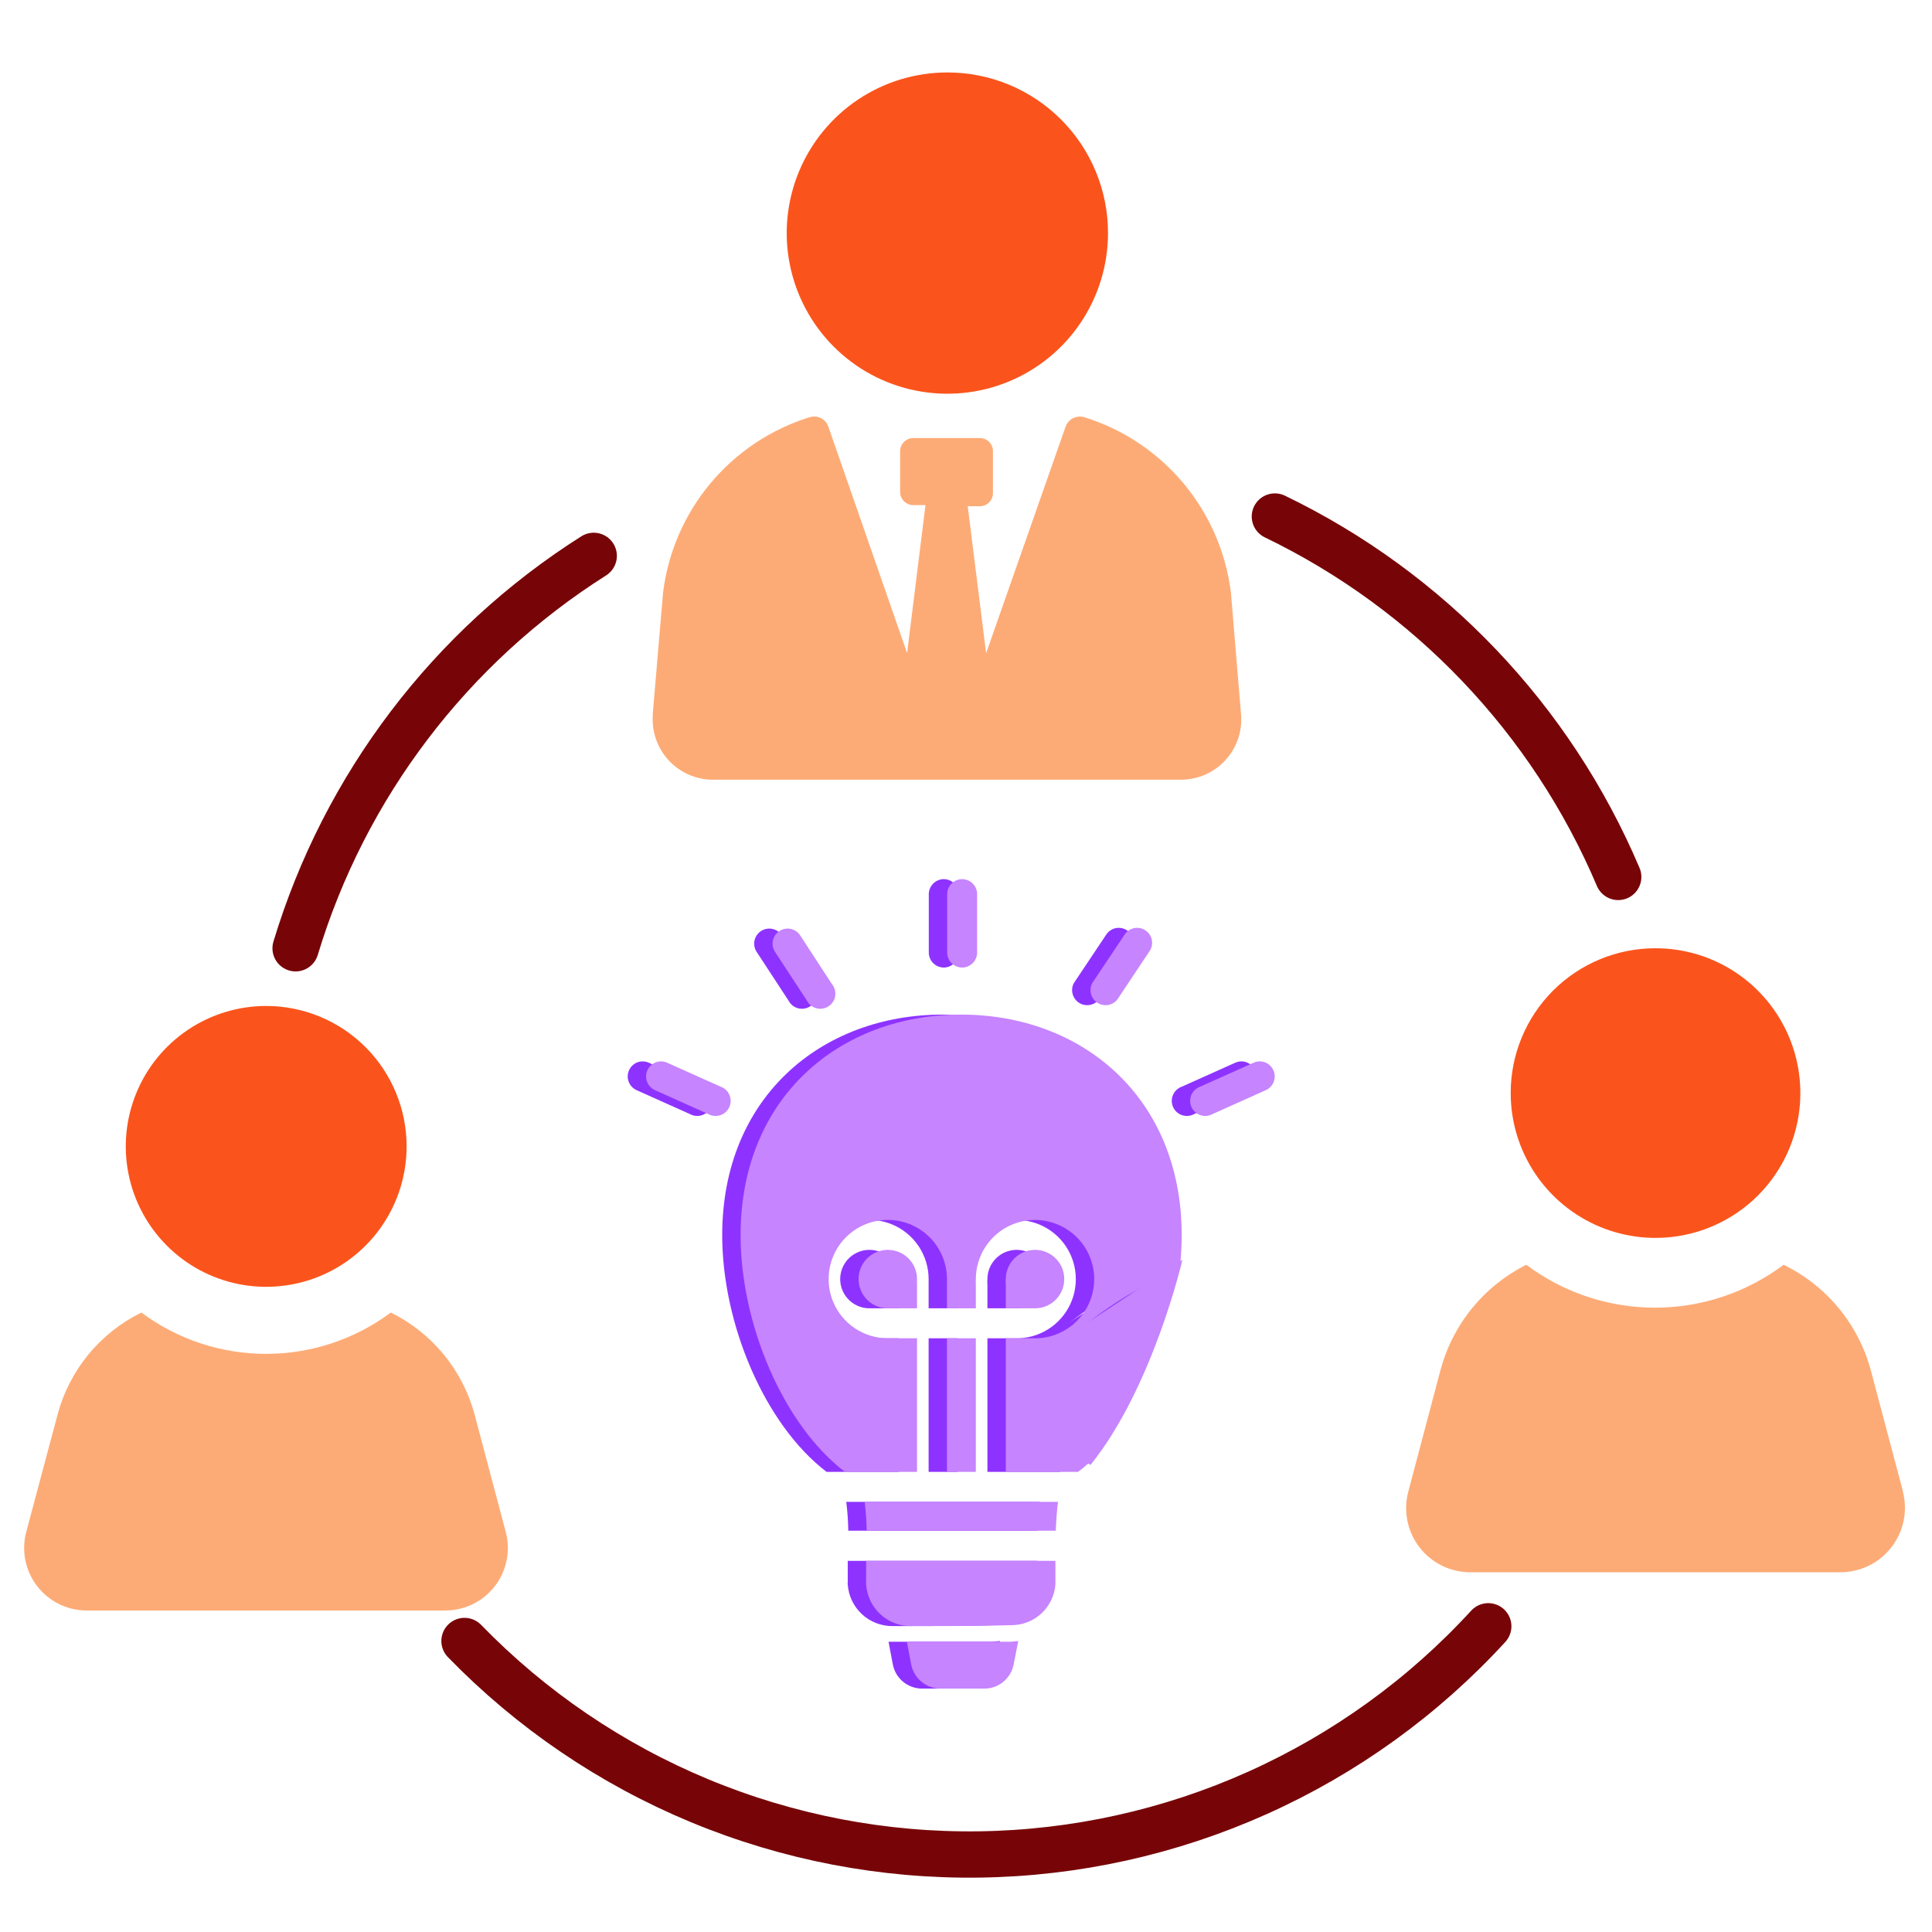 <svg width="80" height="80" viewBox="0 0 80 80" fill="none" xmlns="http://www.w3.org/2000/svg">
<path d="M27.035 29.569C27.005 29.914 27.046 30.261 27.157 30.589C27.267 30.917 27.445 31.218 27.678 31.473C27.912 31.729 28.195 31.933 28.512 32.073C28.828 32.213 29.17 32.286 29.516 32.286H48.901C49.247 32.286 49.589 32.215 49.906 32.076C50.222 31.937 50.507 31.733 50.741 31.479C50.975 31.224 51.153 30.923 51.265 30.596C51.377 30.269 51.419 29.922 51.389 29.577L50.971 24.554C50.768 22.881 50.085 21.304 49.004 20.011C47.924 18.719 46.492 17.767 44.882 17.27C44.728 17.229 44.564 17.247 44.422 17.322C44.281 17.397 44.173 17.523 44.121 17.674L40.833 27.05L40.072 20.962H40.575C40.646 20.962 40.717 20.947 40.783 20.92C40.849 20.892 40.909 20.852 40.959 20.801C41.01 20.75 41.049 20.689 41.076 20.623C41.103 20.556 41.116 20.485 41.115 20.414V18.678C41.115 18.535 41.058 18.398 40.957 18.296C40.855 18.195 40.718 18.138 40.575 18.138H37.835C37.762 18.136 37.69 18.148 37.622 18.175C37.554 18.201 37.492 18.24 37.44 18.29C37.388 18.341 37.346 18.401 37.317 18.468C37.288 18.534 37.273 18.606 37.272 18.678V20.368C37.272 20.513 37.329 20.653 37.432 20.755C37.535 20.858 37.674 20.916 37.819 20.916H38.322L37.561 27.043L34.303 17.674C34.253 17.522 34.145 17.395 34.004 17.32C33.862 17.245 33.697 17.227 33.542 17.27C31.933 17.767 30.501 18.719 29.42 20.011C28.34 21.304 27.657 22.881 27.454 24.554L27.028 29.577L27.035 29.569Z" fill="#FDAB76"/>
<path d="M45.88 9.652C45.88 10.968 45.489 12.254 44.758 13.348C44.027 14.442 42.988 15.295 41.772 15.798C40.556 16.301 39.218 16.432 37.927 16.175C36.637 15.918 35.452 15.284 34.522 14.353C33.592 13.421 32.959 12.236 32.703 10.945C32.447 9.654 32.58 8.316 33.085 7.101C33.589 5.886 34.443 4.847 35.538 4.117C36.633 3.387 37.92 2.998 39.236 3C40.109 3 40.973 3.172 41.78 3.506C42.587 3.841 43.319 4.331 43.936 4.949C44.553 5.566 45.043 6.3 45.376 7.107C45.71 7.914 45.881 8.779 45.88 9.652Z" fill="#FA541C"/>
<path d="M19.653 58.574C19.408 57.663 18.972 56.815 18.374 56.087C17.775 55.358 17.028 54.766 16.182 54.35C14.69 55.461 12.879 56.061 11.018 56.061C9.158 56.061 7.347 55.461 5.855 54.35C5.008 54.765 4.26 55.357 3.661 56.085C3.063 56.814 2.627 57.662 2.384 58.574L1.09 63.422C0.986 63.806 0.972 64.21 1.049 64.601C1.127 64.993 1.293 65.361 1.537 65.677C1.78 65.993 2.093 66.248 2.451 66.424C2.809 66.599 3.203 66.689 3.602 66.687H18.427C18.826 66.689 19.22 66.599 19.578 66.424C19.936 66.248 20.249 65.993 20.493 65.677C20.736 65.361 20.902 64.993 20.98 64.601C21.057 64.21 21.043 63.806 20.939 63.422L19.653 58.574Z" fill="#FDAB76"/>
<path d="M16.837 47.47C16.837 48.62 16.496 49.744 15.857 50.7C15.218 51.657 14.31 52.402 13.248 52.842C12.185 53.282 11.016 53.397 9.888 53.173C8.76 52.948 7.724 52.395 6.911 51.581C6.098 50.768 5.544 49.732 5.32 48.604C5.095 47.476 5.211 46.307 5.651 45.245C6.091 44.182 6.836 43.274 7.792 42.635C8.748 41.996 9.873 41.655 11.023 41.655C12.565 41.655 14.044 42.268 15.134 43.358C16.225 44.449 16.837 45.928 16.837 47.47Z" fill="#FA541C"/>
<path d="M78.788 61.717L77.464 56.732C77.208 55.79 76.754 54.914 76.132 54.161C75.509 53.409 74.734 52.799 73.856 52.371C72.32 53.525 70.45 54.148 68.529 54.148C66.607 54.148 64.738 53.525 63.201 52.371C62.334 52.805 61.569 53.418 60.956 54.17C60.343 54.922 59.897 55.795 59.647 56.732L58.323 61.732C58.212 62.129 58.195 62.547 58.273 62.952C58.351 63.357 58.523 63.738 58.774 64.065C59.025 64.392 59.349 64.656 59.719 64.837C60.09 65.017 60.498 65.108 60.91 65.104H76.2C76.611 65.105 77.016 65.011 77.385 64.831C77.753 64.65 78.075 64.387 78.325 64.061C78.576 63.736 78.748 63.357 78.828 62.955C78.908 62.552 78.894 62.136 78.788 61.74V61.717Z" fill="#FDAB76"/>
<path d="M62.555 45.254C62.553 46.441 62.904 47.602 63.562 48.589C64.221 49.576 65.157 50.346 66.253 50.801C67.35 51.256 68.556 51.375 69.72 51.144C70.884 50.913 71.953 50.342 72.793 49.503C73.632 48.663 74.203 47.594 74.434 46.43C74.665 45.266 74.546 44.059 74.091 42.963C73.636 41.867 72.867 40.931 71.879 40.272C70.892 39.614 69.731 39.263 68.544 39.265C66.956 39.265 65.432 39.896 64.309 41.019C63.186 42.142 62.555 43.666 62.555 45.254Z" fill="#FA541C"/>
<path fill-rule="evenodd" clip-rule="evenodd" d="M44.502 60.415C44.305 60.605 44.097 60.783 43.878 60.948H40.887V55.415H42.211C42.69 55.392 43.153 55.23 43.54 54.947C43.928 54.665 44.224 54.275 44.392 53.826C44.56 53.376 44.593 52.888 44.486 52.42C44.379 51.952 44.137 51.526 43.79 51.195C43.443 50.864 43.007 50.641 42.535 50.556C42.063 50.47 41.576 50.525 41.135 50.713C40.694 50.901 40.317 51.215 40.053 51.615C39.788 52.016 39.647 52.484 39.646 52.964C39.643 53 39.643 53.035 39.646 53.071C39.642 53.106 39.642 53.142 39.646 53.177V54.174H38.452V53.177C38.452 53.177 38.452 53.101 38.452 53.071C38.452 53.04 38.452 53.002 38.452 52.964C38.452 52.48 38.308 52.006 38.039 51.603C37.769 51.2 37.386 50.886 36.939 50.7C36.491 50.515 35.998 50.466 35.523 50.561C35.047 50.655 34.611 50.889 34.268 51.231C33.925 51.574 33.692 52.011 33.597 52.486C33.503 52.962 33.551 53.454 33.737 53.902C33.922 54.35 34.236 54.733 34.639 55.002C35.042 55.271 35.516 55.415 36.001 55.415H37.211V60.948H34.228C31.655 58.984 29.905 54.806 29.905 51.145C29.905 45.445 34.007 42.012 39.038 42.012C44.068 42.012 48.17 45.46 48.17 51.145C48.169 51.618 48.141 52.091 48.087 52.561C46.261 53.304 44.593 54.386 43.17 55.75L42.851 56.13L42.622 56.556L42.478 57.021L42.447 57.493L42.493 57.987L42.637 58.452L42.866 58.878L43.185 59.251C43.598 59.647 44.033 60.021 44.487 60.369L44.502 60.415ZM43.048 62.188C43.003 62.546 42.972 62.95 42.957 63.383H35.126C35.119 62.984 35.091 62.585 35.042 62.188H43.048ZM42.942 64.631C42.942 64.959 42.942 65.271 42.942 65.552V65.613C42.906 66.068 42.701 66.493 42.367 66.805C42.033 67.116 41.595 67.291 41.138 67.295C39.943 67.333 38.147 67.333 36.96 67.333C36.49 67.336 36.036 67.16 35.691 66.841C35.346 66.521 35.136 66.082 35.103 65.613C35.095 65.588 35.095 65.562 35.103 65.537C35.103 65.263 35.103 64.951 35.103 64.631H42.942ZM39.646 60.948H38.452V55.415H39.646V60.948ZM40.887 54.174V53.177C40.877 53.107 40.877 53.035 40.887 52.964C40.887 52.725 40.958 52.491 41.091 52.292C41.224 52.093 41.413 51.938 41.634 51.846C41.855 51.755 42.098 51.731 42.333 51.777C42.568 51.824 42.783 51.939 42.953 52.108C43.122 52.278 43.237 52.493 43.284 52.728C43.331 52.963 43.307 53.206 43.215 53.427C43.123 53.648 42.968 53.837 42.769 53.97C42.57 54.103 42.336 54.174 42.097 54.174H40.887ZM37.211 54.174H36.001C35.762 54.174 35.528 54.103 35.329 53.97C35.13 53.837 34.974 53.648 34.883 53.427C34.791 53.206 34.767 52.963 34.814 52.728C34.861 52.493 34.976 52.278 35.145 52.108C35.315 51.939 35.53 51.824 35.765 51.777C36 51.731 36.243 51.755 36.464 51.846C36.685 51.938 36.874 52.093 37.007 52.292C37.14 52.491 37.211 52.725 37.211 52.964C37.207 53 37.207 53.035 37.211 53.071C37.207 53.106 37.207 53.142 37.211 53.177V54.174ZM41.404 67.95L41.214 68.909C41.162 69.194 41.012 69.451 40.789 69.636C40.567 69.821 40.286 69.922 39.996 69.921H38.185C37.896 69.922 37.615 69.821 37.392 69.636C37.17 69.451 37.019 69.194 36.968 68.909L36.792 67.98H36.937C38.124 67.98 39.905 67.98 41.108 67.98L41.404 67.95ZM38.459 37.027C38.459 36.863 38.524 36.706 38.639 36.589C38.755 36.472 38.911 36.405 39.076 36.403C39.241 36.403 39.4 36.469 39.517 36.586C39.634 36.703 39.7 36.862 39.7 37.027V39.44C39.7 39.605 39.634 39.764 39.517 39.881C39.4 39.998 39.241 40.064 39.076 40.064C38.911 40.062 38.755 39.995 38.639 39.879C38.524 39.762 38.459 39.604 38.459 39.44V37.027ZM26.358 45.14C26.208 45.072 26.091 44.948 26.033 44.794C25.974 44.64 25.979 44.469 26.046 44.319C26.079 44.243 26.127 44.176 26.186 44.12C26.245 44.063 26.315 44.019 26.392 43.99C26.468 43.961 26.55 43.948 26.631 43.95C26.713 43.953 26.794 43.972 26.868 44.006L29.075 44.996C29.157 45.024 29.232 45.069 29.295 45.128C29.359 45.187 29.409 45.259 29.443 45.338C29.477 45.418 29.495 45.504 29.494 45.59C29.493 45.677 29.475 45.762 29.439 45.841C29.404 45.92 29.352 45.991 29.288 46.049C29.224 46.107 29.148 46.151 29.066 46.178C28.984 46.205 28.897 46.215 28.811 46.206C28.724 46.198 28.641 46.172 28.565 46.13L26.358 45.14ZM49.449 46.13C49.373 46.172 49.29 46.198 49.204 46.206C49.118 46.215 49.031 46.205 48.949 46.178C48.866 46.151 48.791 46.107 48.726 46.049C48.662 45.991 48.611 45.92 48.575 45.841C48.54 45.762 48.521 45.677 48.52 45.59C48.52 45.504 48.537 45.418 48.571 45.338C48.605 45.259 48.656 45.187 48.719 45.128C48.782 45.069 48.857 45.024 48.939 44.996L51.146 44.006C51.221 43.972 51.301 43.953 51.383 43.95C51.465 43.948 51.546 43.961 51.623 43.99C51.699 44.019 51.769 44.063 51.828 44.12C51.888 44.176 51.935 44.243 51.968 44.319C52.035 44.469 52.04 44.64 51.981 44.794C51.923 44.948 51.806 45.072 51.656 45.14L49.449 46.13ZM31.313 39.387C31.234 39.25 31.21 39.087 31.245 38.933C31.282 38.779 31.375 38.644 31.506 38.556C31.638 38.468 31.798 38.434 31.954 38.459C32.111 38.485 32.251 38.569 32.348 38.694L33.687 40.749C33.743 40.816 33.784 40.895 33.807 40.979C33.831 41.064 33.836 41.152 33.823 41.238C33.81 41.325 33.779 41.408 33.733 41.482C33.685 41.556 33.623 41.619 33.55 41.667C33.477 41.715 33.395 41.748 33.309 41.762C33.223 41.776 33.134 41.773 33.05 41.751C32.965 41.729 32.886 41.689 32.817 41.635C32.749 41.58 32.693 41.512 32.652 41.434L31.313 39.387ZM45.499 41.396C45.401 41.515 45.262 41.593 45.11 41.616C44.958 41.639 44.802 41.604 44.673 41.519C44.545 41.434 44.453 41.304 44.414 41.155C44.375 41.006 44.393 40.848 44.464 40.711L45.811 38.694C45.856 38.626 45.914 38.568 45.982 38.523C46.05 38.478 46.126 38.447 46.206 38.431C46.286 38.416 46.368 38.416 46.448 38.432C46.528 38.449 46.604 38.481 46.671 38.527C46.739 38.572 46.797 38.63 46.842 38.698C46.887 38.766 46.919 38.842 46.934 38.922C46.95 39.002 46.949 39.084 46.933 39.164C46.916 39.244 46.884 39.319 46.839 39.387L45.499 41.396Z" fill="#8E33FF"/>
<path fill-rule="evenodd" clip-rule="evenodd" d="M48.201 52.165C48.201 52.165 46.983 57.447 44.395 60.659L42.211 59.342L42.409 56.001L48.201 52.165Z" fill="#8E33FF"/>
<path fill-rule="evenodd" clip-rule="evenodd" d="M45.263 60.415C45.066 60.605 44.857 60.783 44.639 60.948H41.648V55.415H42.972C43.451 55.392 43.913 55.23 44.301 54.947C44.689 54.665 44.985 54.275 45.153 53.826C45.321 53.376 45.354 52.888 45.247 52.42C45.14 51.952 44.898 51.526 44.551 51.195C44.204 50.864 43.767 50.641 43.295 50.556C42.824 50.47 42.337 50.525 41.895 50.713C41.454 50.901 41.078 51.215 40.814 51.615C40.549 52.016 40.408 52.484 40.407 52.964C40.403 53 40.403 53.035 40.407 53.071C40.403 53.106 40.403 53.142 40.407 53.177V54.174H39.212V53.177C39.212 53.177 39.212 53.101 39.212 53.071C39.212 53.04 39.212 53.002 39.212 52.964C39.212 52.48 39.069 52.006 38.799 51.603C38.53 51.2 38.147 50.886 37.7 50.7C37.252 50.515 36.759 50.466 36.284 50.561C35.808 50.655 35.371 50.889 35.029 51.231C34.686 51.574 34.453 52.011 34.358 52.486C34.264 52.962 34.312 53.454 34.498 53.902C34.683 54.35 34.997 54.733 35.4 55.002C35.803 55.271 36.277 55.415 36.762 55.415H37.972V60.948H34.988C32.416 58.984 30.666 54.806 30.666 51.145C30.666 45.445 34.768 42.012 39.798 42.012C44.829 42.012 48.931 45.46 48.931 51.145C48.93 51.618 48.902 52.091 48.847 52.561C47.022 53.304 45.354 54.386 43.931 55.75L43.611 56.13L43.383 56.556L43.238 57.021L43.208 57.493L43.254 57.987L43.398 58.452L43.627 58.878L43.946 59.251C44.359 59.647 44.794 60.021 45.248 60.369L45.263 60.415ZM43.809 62.188C43.764 62.546 43.733 62.95 43.718 63.383H35.886C35.88 62.984 35.852 62.585 35.803 62.188H43.809ZM43.703 64.631C43.703 64.959 43.703 65.271 43.703 65.552V65.613C43.666 66.068 43.461 66.493 43.127 66.805C42.794 67.116 42.355 67.291 41.899 67.295C40.704 67.333 38.908 67.333 37.721 67.333C37.25 67.336 36.797 67.16 36.452 66.841C36.107 66.521 35.897 66.082 35.864 65.613C35.856 65.588 35.856 65.562 35.864 65.537C35.864 65.263 35.864 64.951 35.864 64.631H43.703ZM40.407 60.948H39.212V55.415H40.407V60.948ZM41.648 54.174V53.177C41.638 53.107 41.638 53.035 41.648 52.964C41.648 52.725 41.719 52.491 41.852 52.292C41.985 52.093 42.174 51.938 42.395 51.846C42.616 51.755 42.859 51.731 43.094 51.777C43.329 51.824 43.544 51.939 43.714 52.108C43.883 52.278 43.998 52.493 44.045 52.728C44.091 52.963 44.067 53.206 43.976 53.427C43.884 53.648 43.729 53.837 43.53 53.97C43.331 54.103 43.097 54.174 42.858 54.174H41.648ZM37.972 54.174H36.762C36.522 54.174 36.288 54.103 36.089 53.97C35.89 53.837 35.735 53.648 35.644 53.427C35.552 53.206 35.528 52.963 35.575 52.728C35.621 52.493 35.737 52.278 35.906 52.108C36.075 51.939 36.291 51.824 36.526 51.777C36.76 51.731 37.004 51.755 37.225 51.846C37.446 51.938 37.635 52.093 37.768 52.292C37.901 52.491 37.972 52.725 37.972 52.964C37.968 53 37.968 53.035 37.972 53.071C37.968 53.106 37.968 53.142 37.972 53.177V54.174ZM42.165 67.95L41.975 68.909C41.923 69.194 41.773 69.451 41.55 69.636C41.328 69.821 41.047 69.922 40.757 69.921H38.946C38.656 69.922 38.376 69.821 38.153 69.636C37.931 69.451 37.78 69.194 37.728 68.909L37.553 67.98H37.698C38.885 67.98 40.666 67.98 41.868 67.98L42.165 67.95ZM39.22 37.027C39.22 36.863 39.285 36.706 39.4 36.589C39.515 36.472 39.672 36.405 39.836 36.403C40.002 36.403 40.161 36.469 40.278 36.586C40.395 36.703 40.461 36.862 40.461 37.027V39.44C40.461 39.605 40.395 39.764 40.278 39.881C40.161 39.998 40.002 40.064 39.836 40.064C39.672 40.062 39.515 39.995 39.4 39.879C39.285 39.762 39.22 39.604 39.22 39.44V37.027ZM27.119 45.14C26.969 45.072 26.852 44.948 26.794 44.794C26.735 44.64 26.74 44.469 26.807 44.319C26.84 44.243 26.887 44.176 26.947 44.12C27.006 44.063 27.076 44.019 27.152 43.99C27.229 43.961 27.311 43.948 27.392 43.95C27.474 43.953 27.555 43.972 27.629 44.006L29.836 44.996C29.918 45.024 29.993 45.069 30.056 45.128C30.119 45.187 30.17 45.259 30.204 45.338C30.238 45.418 30.256 45.504 30.255 45.59C30.254 45.677 30.235 45.762 30.2 45.841C30.164 45.92 30.113 45.991 30.049 46.049C29.984 46.107 29.909 46.151 29.826 46.178C29.744 46.205 29.657 46.215 29.571 46.206C29.485 46.198 29.401 46.172 29.326 46.13L27.119 45.14ZM50.21 46.13C50.134 46.172 50.051 46.198 49.965 46.206C49.878 46.215 49.791 46.205 49.709 46.178C49.627 46.151 49.551 46.107 49.487 46.049C49.423 45.991 49.371 45.92 49.336 45.841C49.3 45.762 49.282 45.677 49.281 45.59C49.28 45.504 49.298 45.418 49.332 45.338C49.366 45.259 49.416 45.187 49.48 45.128C49.543 45.069 49.618 45.024 49.7 44.996L51.907 44.006C51.981 43.972 52.062 43.953 52.144 43.95C52.225 43.948 52.307 43.961 52.383 43.99C52.46 44.019 52.53 44.063 52.589 44.12C52.648 44.176 52.696 44.243 52.729 44.319C52.796 44.469 52.801 44.64 52.742 44.794C52.684 44.948 52.567 45.072 52.417 45.14L50.21 46.13ZM32.074 39.387C31.994 39.25 31.97 39.087 32.006 38.933C32.042 38.779 32.135 38.644 32.267 38.556C32.399 38.468 32.559 38.434 32.715 38.459C32.871 38.485 33.012 38.569 33.108 38.694L34.448 40.749C34.504 40.816 34.545 40.895 34.568 40.979C34.592 41.064 34.597 41.152 34.584 41.238C34.571 41.325 34.54 41.408 34.493 41.482C34.446 41.556 34.384 41.619 34.311 41.667C34.238 41.715 34.156 41.748 34.07 41.762C33.983 41.776 33.895 41.773 33.81 41.751C33.725 41.729 33.646 41.689 33.578 41.635C33.51 41.58 33.453 41.512 33.413 41.434L32.074 39.387ZM46.26 41.396C46.162 41.515 46.023 41.593 45.871 41.616C45.718 41.639 45.563 41.604 45.434 41.519C45.306 41.434 45.213 41.304 45.175 41.155C45.136 41.006 45.154 40.848 45.225 40.711L46.572 38.694C46.617 38.626 46.675 38.568 46.743 38.523C46.811 38.478 46.887 38.447 46.967 38.431C47.047 38.416 47.129 38.416 47.209 38.432C47.289 38.449 47.364 38.481 47.432 38.527C47.5 38.572 47.558 38.63 47.603 38.698C47.648 38.766 47.679 38.842 47.695 38.922C47.711 39.002 47.71 39.084 47.694 39.164C47.677 39.244 47.645 39.319 47.599 39.387L46.26 41.396Z" fill="#C684FF"/>
<path fill-rule="evenodd" clip-rule="evenodd" d="M48.961 52.165C48.961 52.165 47.744 57.447 45.156 60.659L42.972 59.342L43.17 56.001L48.961 52.165Z" fill="#C684FF"/>
<path d="M61.626 67.341C58.944 70.267 55.691 72.615 52.069 74.24C48.447 75.865 44.531 76.732 40.562 76.789C36.592 76.846 32.653 76.091 28.985 74.571C25.318 73.051 22 70.798 19.234 67.95" stroke="#770508" stroke-width="1.917" stroke-linecap="round" stroke-linejoin="round"/>
<path d="M52.79 21.388C59.182 24.474 64.235 29.778 67.007 36.312" stroke="#770508" stroke-width="1.917" stroke-linecap="round" stroke-linejoin="round"/>
<path d="M12.24 39.266C14.27 32.542 18.652 26.774 24.585 23.017" stroke="#770508" stroke-width="1.917" stroke-linecap="round" stroke-linejoin="round"/>
</svg>
